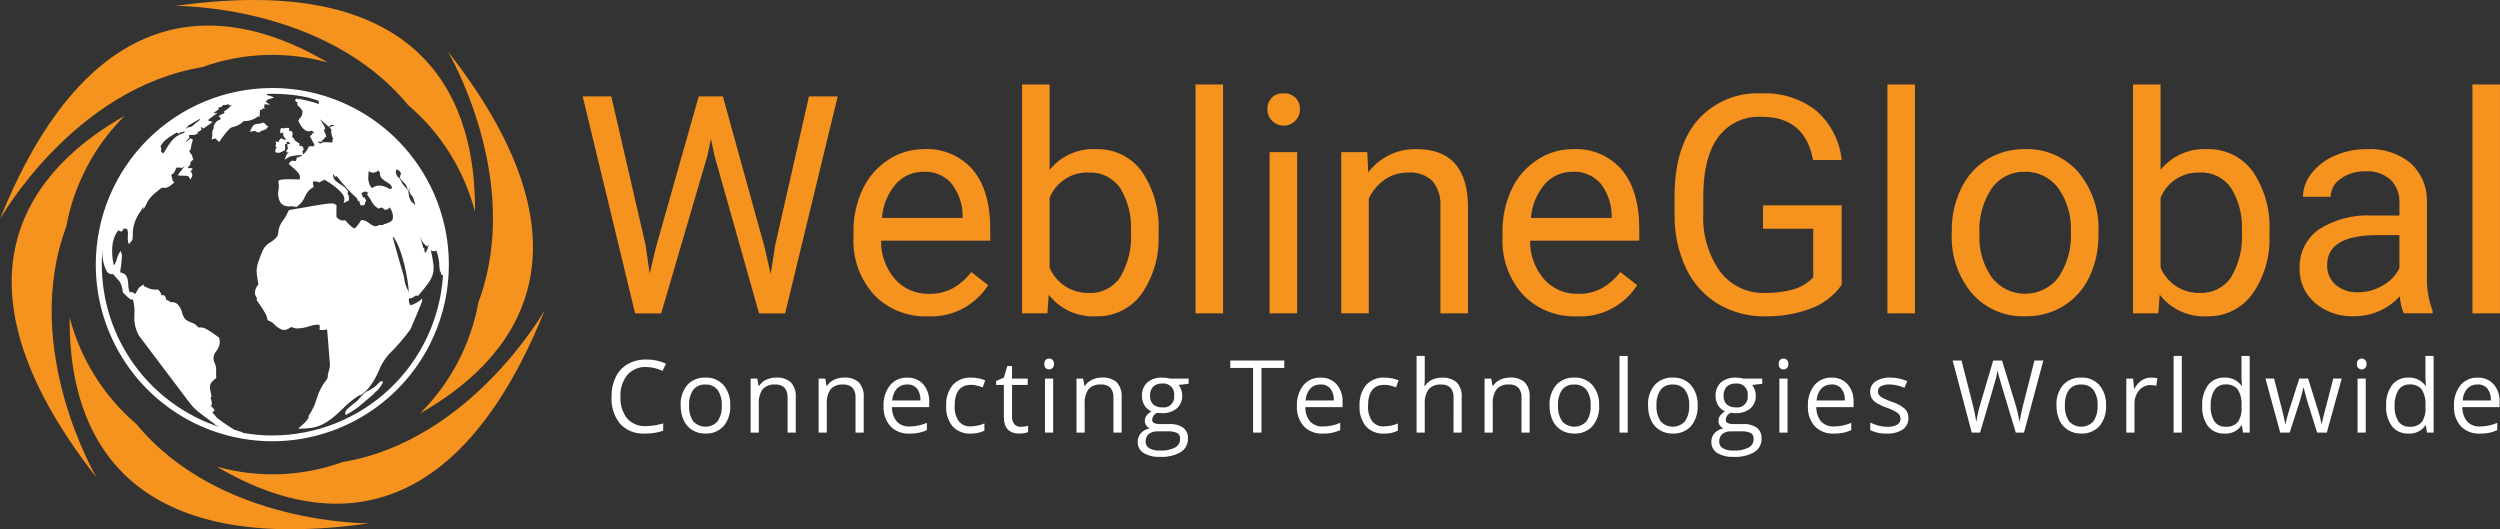 <svg width="1606" height="340" viewBox="0 0 1606 340" fill="none" xmlns="http://www.w3.org/2000/svg">
<rect x="0" y="0" width="1606" height="340" fill="#333333" stroke="none"/>
<g clip-path="url(#clip0_1842_3)">
<path d="M61.521 169.997C61.521 139.906 73.469 111.047 94.738 89.77C116.007 68.492 144.853 56.539 174.931 56.539C197.361 56.539 219.288 63.193 237.938 75.66C256.588 88.127 271.124 105.847 279.708 126.579C288.292 147.31 290.538 170.123 286.162 192.132C281.786 214.141 270.985 234.357 255.124 250.225C239.263 266.092 219.056 276.898 197.056 281.276C175.057 285.654 152.254 283.407 131.531 274.819C110.808 266.232 93.096 251.69 80.634 233.032C68.172 214.373 61.521 192.437 61.521 169.997ZM135.157 260.464C135.975 261.195 136.736 261.987 137.433 262.834L137.917 263.38L137.433 264.024C137.087 264.355 136.763 264.71 136.465 265.085C136.898 265.451 137.284 265.961 137.619 266.296L139.014 267.841L138.674 267.872C142.563 270.892 146.619 273.69 150.822 276.254L151.548 276.316C152.655 276.79 153.805 277.157 154.982 277.413C155.159 277.442 155.332 277.492 155.497 277.563C155.722 277.657 155.922 277.804 156.079 277.99L156.192 278.114C162.43 279.199 168.749 279.747 175.08 279.752V279.726C203.008 279.696 229.876 269.027 250.223 249.889C270.57 230.751 282.868 204.579 284.618 176.694H284.273C283.913 176.694 283.665 176.694 283.516 176.39C283.48 176.329 283.48 176.298 283.454 176.298C283.449 176.214 283.428 176.132 283.392 176.056C283.367 175.968 283.367 175.937 283.331 175.803C283.209 175.236 283.147 174.657 283.145 174.077L282.697 175.025L282.306 171.769C282.241 168.125 281.595 164.515 280.39 161.075C278.418 161.523 277.409 161.43 276.75 160.642C279.87 175.288 279.968 176.772 268.82 189.712L268.428 190.104L267.213 189.8C264.824 191.495 264.685 191.557 263.717 191.624L262.749 191.68C262.573 192.455 262.574 193.26 262.752 194.034C262.93 194.808 263.281 195.532 263.778 196.152C265.789 195.467 267.696 194.507 269.443 193.298L271.235 191.752L270.988 194.096C270.905 194.612 263.778 211.38 263.691 211.504C259.578 217.225 254.964 222.569 249.906 227.474C247.078 230.63 244.845 234.272 243.315 238.225C241.987 241.396 240.315 244.413 238.33 247.22C236.592 249.883 234.31 252.15 231.636 253.87L231.451 254.015H230.874C230.807 254.015 230.843 254.015 230.874 253.953C230.651 254.091 230.419 254.213 230.179 254.319C226.47 256.744 223.045 259.578 219.968 262.767C213.716 268.661 207.249 274.827 197.14 275.131L196.564 275.198C195.853 275.334 195.13 275.396 194.406 275.383L191.491 275.26L193.345 273.714C197.928 269.887 198.412 268.13 198.32 267.455L198.258 267.064L198.505 266.76C200.642 263.574 202.279 260.08 203.361 256.4C204.626 251.778 206.862 247.481 209.921 243.794L210.287 242.815L211.25 242.908L210.369 242.542L210.58 241.996C210.574 241.852 210.553 241.708 210.518 241.568C210.649 240.453 210.89 239.354 211.239 238.287C211.688 237.018 211.934 235.686 211.971 234.341L210.153 211.674C209.857 211.707 209.563 211.757 209.272 211.823C208.249 211.971 207.215 212.025 206.183 211.983L205.24 211.854L205.354 210.916C205.39 210.662 205.412 210.406 205.421 210.149C205.485 209.684 205.388 209.212 205.148 208.809C205.078 208.785 205.014 208.744 204.962 208.691C204.752 208.595 204.528 208.533 204.298 208.505C202.431 208.623 200.586 208.969 198.804 209.536C196.362 210.377 193.813 210.867 191.234 210.994C189.868 211.044 188.514 210.718 187.32 210.051C186.84 210.262 186.374 210.505 185.925 210.777C185.29 211.256 184.565 211.6 183.793 211.788C183.02 211.975 182.218 212.003 181.435 211.869C179.552 211.225 177.86 210.12 176.512 208.655C175.402 207.444 174.023 206.512 172.485 205.935L171.934 205.785L171.816 205.27C171.059 201.932 171.059 201.932 165.075 192.999L164.766 192.541L165.219 191.598C164.328 190.66 163.81 189.429 163.762 188.136C163.845 186.108 164.64 184.175 166.007 182.675C164.128 172.434 164.22 172.068 168.896 160.616C170 158.395 171.789 156.589 173.999 155.465C176.517 153.729 178.7 152.307 178.793 148.958C179.065 146.159 180.188 143.51 182.011 141.37C182.74 140.354 183.398 139.291 183.984 138.186L184.442 137.243C184.617 136.842 184.864 136.383 185.044 135.997L185.626 134.899L186.079 134.874C200.683 132.344 207.455 131.134 210.91 130.799C211.162 130.746 211.42 130.724 211.677 130.732C212.068 130.685 212.462 130.666 212.856 130.675C213.903 130.596 214.942 130.91 215.771 131.556L216.162 131.891V132.344C216.095 135.054 216.069 135.775 216.162 139.515C217.923 141.097 218.737 141.612 219.926 141.643C220.392 141.648 220.858 141.626 221.322 141.576L221.806 141.55L222.141 141.849C223.586 143.673 225.285 145.279 227.187 146.619C227.312 146.666 227.445 146.685 227.578 146.676C227.703 146.685 227.828 146.666 227.944 146.619C229.482 145.222 230.776 143.576 231.77 141.751L232.069 141.36H232.584C234.383 141.582 236.069 142.358 237.408 143.58C238.443 144.461 239.682 145.067 241.013 145.342C241.813 145.38 242.603 145.155 243.263 144.703L243.505 144.543H245.987C246.139 144.432 246.283 144.312 246.42 144.183L246.811 144.002C248.82 143.42 251.574 142.689 252.342 140.592C252.522 139.28 252.423 137.944 252.051 136.673C251.68 135.401 251.043 134.223 250.184 133.215C249.929 133.441 249.714 133.707 249.546 134.003L249.334 134.369L247.337 134.853L246.997 134.518C245.998 133.761 245.488 133.333 245.174 133.333C244.646 133.426 244.135 133.6 243.66 133.849L243.207 134.055L242.867 133.849C240.877 132.624 239.302 130.829 238.346 128.697C237.773 127.566 237.059 126.514 236.219 125.565L235.761 125.106L236.095 124.467C236.267 124.14 236.462 123.825 236.677 123.525C236.614 123.518 236.55 123.529 236.492 123.556L236.003 123.705L235.575 123.375C235.475 123.267 235.353 123.182 235.217 123.125C235.081 123.068 234.935 123.041 234.787 123.046C234.262 123.082 233.751 123.237 233.294 123.499C232.94 123.671 232.576 123.821 232.202 123.947C232.425 124.899 232.743 125.825 233.15 126.714L234.056 126.863H234.113L234.479 127.316L235.277 128.929L235.004 129.382C234.68 129.855 234.462 130.393 234.365 130.958L234.273 131.654L231.785 132.045L230.663 129.382L231.693 129.073C231.379 128.952 231.033 128.952 230.719 129.073L229.896 129.166L229.504 127.62L229.386 127.533C224.607 123.111 220.219 118.285 216.27 113.108L215.143 113.592L214.751 112.742C214.62 112.458 214.422 112.208 214.174 112.016L213.932 112.191C213.994 115.473 216.178 116.828 218.701 118.45C220.616 119.436 222.245 120.898 223.433 122.695L223.644 123.128L223.16 124.158C223.614 124.745 223.933 125.424 224.096 126.148C224.259 126.872 224.261 127.622 224.102 128.347L224.01 128.862L220.735 130.407L221.188 128.527C222.218 123.891 211.713 117.255 208.155 115.313L207.825 115.916L207.434 116.009C206.837 116.143 206.283 116.424 205.822 116.828L205.369 117.219L204.854 117.039C204.339 116.792 201.723 116.091 201.208 116.792C201.064 116.951 200.822 117.616 201.337 119.316L201.548 120.104L200.853 120.47C198.583 121.821 196.837 123.902 195.899 126.374C194.815 128.976 193.002 131.208 190.678 132.803L190.307 132.988L189.885 132.839C188.818 132.544 187.708 132.44 186.605 132.53C184.769 132.843 182.883 132.419 181.357 131.35C180.905 131.013 180.513 130.602 180.199 130.134C178.77 127.665 178.316 124.751 178.927 121.964C179.209 120.304 179.184 118.607 178.855 116.956L178.742 116.503L179.04 116.101C179.401 115.705 180.111 115.251 183.716 115.159C184.231 115.159 184.808 115.128 185.41 115.128C187.758 115.128 190.338 115.22 191.878 115.313C192.089 115.313 192.274 115.344 192.454 115.344C193.361 112.335 192.089 111.058 186.11 105.829L185.41 105.195L187.109 103.31H187.542C189.159 103.346 189.823 103.377 190.189 103.377C190.339 102.924 190.441 102.456 190.492 101.981L190.559 101.1L191.404 101.131L191.589 101.074C191.644 101.073 191.697 101.053 191.739 101.017C191.905 100.994 192.061 100.927 192.192 100.822C192.305 100.801 192.41 100.75 192.496 100.672C192.717 100.626 192.926 100.533 193.108 100.399C193.255 100.322 193.397 100.234 193.531 100.137C193.78 99.999 194.014 99.837 194.231 99.652C194.324 99.575 194.424 99.506 194.53 99.446L193.865 99.503C186.656 100.234 186.656 100.234 185.183 101.177L182.784 102.604L183.814 100.028C183.96 99.515 184.245 99.051 184.638 98.689C184.823 98.57 185.07 98.354 185.214 98.261C185.353 98.174 185.495 98.093 185.642 98.019C185.377 98.029 185.113 98.007 184.854 97.952L183.891 97.751L184.107 96.788C184.279 96.224 184.616 95.725 185.075 95.356C184.722 94.806 184.571 94.15 184.648 93.501V92.399L185.74 92.553C185.985 92.646 186.252 92.662 186.507 92.6C185.992 91.786 185.74 91.42 185.595 91.235C185.297 91.243 184.999 91.212 184.71 91.142L184.622 91.111C184.45 91.121 184.277 91.112 184.107 91.085C184.076 91.085 184.076 91.085 184.045 90.998C184.02 90.998 183.978 90.967 183.958 90.967C183.968 91.06 183.989 91.151 184.02 91.24C184.045 91.24 184.02 91.327 184.045 91.389C184.071 91.451 184.071 91.569 184.107 91.631L184.169 92.456L183.376 92.6C183.376 92.6 183.139 92.718 183.108 92.718C183.043 93.162 183.043 93.614 183.108 94.058C183.223 94.691 183.233 95.338 183.139 95.974L183.072 96.52L182.557 96.731C182.161 96.855 181.831 97.097 181.466 97.246C180.924 97.582 180.343 97.848 179.735 98.04C179.496 98.097 179.25 98.126 179.004 98.127C178.942 98.127 178.886 98.153 178.788 98.153C178.354 98.165 177.923 98.093 177.516 97.942L176.867 97.751V97.046C176.831 96.513 176.936 95.98 177.171 95.5C177.365 95.165 177.608 94.861 177.892 94.599L176.893 94.346L177.078 93.439C177.135 93.259 177.171 93.043 177.228 92.893C177.284 92.744 177.315 92.672 177.351 92.558C177.387 92.445 177.377 92.435 177.315 92.162L177.073 90.822L178.443 91.075C178.623 91.153 178.818 91.194 179.014 91.193C179.169 91.168 179.2 90.915 179.226 90.766C179.251 90.416 179.365 90.079 179.557 89.786C179.749 89.493 180.012 89.254 180.322 89.091L180.77 88.849L181.224 89.148C181.44 89.246 181.682 89.308 181.924 89.401C182.414 89.529 182.878 89.744 183.294 90.034C183.294 90.07 183.412 90.101 183.448 90.158C183.424 90.069 183.413 89.977 183.417 89.885V89.694C183.404 89.532 183.414 89.369 183.448 89.21V88.901C183.297 88.863 183.153 88.803 183.021 88.721C182.474 88.227 182.111 87.562 181.991 86.835C181.919 86.53 181.893 86.216 181.914 85.903V85.619C181.908 85.406 181.918 85.192 181.944 84.981V84.919C181.944 84.923 181.944 84.927 181.942 84.93C181.941 84.934 181.938 84.938 181.935 84.941C181.933 84.943 181.929 84.946 181.925 84.947C181.922 84.949 181.918 84.95 181.914 84.95C181.808 85.078 181.674 85.18 181.522 85.248C181.499 85.252 181.477 85.263 181.46 85.279C181.347 85.31 181.213 85.341 181.188 85.398L180.189 85.64L180.029 84.641C179.907 84.177 179.973 83.684 180.214 83.27L180.281 82.544L181.033 82.296C181.111 82.272 181.193 82.263 181.275 82.271H181.502L181.929 82.477L182.444 82.539L182.506 82.271H183.731C183.973 82.177 184.229 82.125 184.488 82.116C184.64 82.11 184.792 82.121 184.941 82.147L185.673 82.271L185.76 82.971C185.789 83.174 185.776 83.381 185.724 83.579C185.672 83.777 185.581 83.963 185.456 84.125C185.55 84.105 185.641 84.076 185.729 84.038H185.94C186.22 84.001 186.504 84.023 186.775 84.101C187.046 84.179 187.298 84.312 187.516 84.491C187.604 84.61 188.34 85.372 187.763 87.345C187.687 87.532 187.633 87.728 187.604 87.927C187.718 88.076 187.864 88.197 188.031 88.283C188.358 88.517 188.653 88.794 188.906 89.107C189.095 89.388 189.202 89.716 189.215 90.055C190.032 90.755 190.929 91.355 191.888 91.842L192.315 92.085L192.341 92.574C192.322 93.042 192.408 93.509 192.593 93.939C192.856 93.803 193.143 93.721 193.438 93.697H193.86L194.164 94.027C194.482 94.274 194.725 94.603 194.869 94.979C195.012 95.355 195.05 95.763 194.978 96.159C194.847 96.709 194.523 97.193 194.066 97.525C194.295 97.733 194.471 97.993 194.581 98.282L194.854 99.163V99.117C195.226 98.803 195.57 98.458 195.884 98.086C195.971 97.993 196.064 97.87 196.146 97.777C196.43 97.442 196.697 97.082 196.97 96.721C197.037 96.628 197.151 96.469 197.243 96.324C197.606 95.77 197.931 95.192 198.217 94.593L198.397 94.228L198.762 94.068C199.497 93.855 200.278 93.855 201.013 94.068C201.368 93.826 201.77 93.491 202.161 93.254C201.768 92.398 201.323 91.567 200.827 90.766C200.314 89.91 199.846 89.028 199.427 88.123L199.092 87.361L200.307 86.598L200.374 85.717L201.919 85.506C201.432 84.921 200.903 84.372 200.338 83.863C199.735 84.169 199.073 84.345 198.397 84.378C195.199 84.378 192.964 80.37 192.115 78.577C191.878 78.036 191.754 77.67 191.754 77.67L191.661 77.279L191.934 76.913C192.738 76.01 193.441 75.022 194.03 73.966L194.061 73.874L194.123 73.57C194.185 72.926 194.272 72.112 194.396 71.442C193.639 70.355 193.026 69.531 192.542 68.866C192.542 68.805 192.506 68.805 192.47 68.743C192.399 68.66 192.34 68.568 192.295 68.47C192.207 68.47 192.109 68.444 192.048 68.444L191.656 68.202C191.482 68.093 191.335 67.945 191.229 67.769C191.192 67.728 191.17 67.675 191.167 67.62C191.111 67.548 191.071 67.466 191.049 67.377V67.259C191.033 67.158 191.033 67.056 191.049 66.955V66.842C191.049 66.806 190.961 66.749 190.961 66.718C190.946 66.717 190.931 66.71 190.921 66.698C190.91 66.687 190.904 66.672 190.904 66.656C190.874 66.656 190.837 66.589 190.781 66.589L191.234 65.868L191.141 65.621H190.956C190.697 65.6 190.447 65.514 190.23 65.371C190.014 65.227 189.836 65.032 189.715 64.802L189.514 64.266L190.544 63.236L191.182 63.632L191.27 63.715C191.374 63.756 191.467 63.819 191.543 63.9C191.567 63.906 191.59 63.916 191.61 63.931C191.751 64.035 191.866 64.171 191.945 64.328C192.036 64.322 192.126 64.303 192.212 64.271L191.43 63.328L194.04 63.905C194.071 63.905 194.102 63.931 194.133 63.931C195.075 64.111 196.043 64.359 197.017 64.57C197.351 64.663 197.66 64.725 197.99 64.843C198.69 64.992 199.416 65.209 200.148 65.358C200.487 65.505 200.843 65.609 201.208 65.667C201.909 65.909 202.578 66.095 203.181 66.301C203.541 66.388 203.855 66.548 204.18 66.636C204.334 66.698 204.478 66.728 204.633 66.79L204.787 66.424C204.864 66.243 204.903 66.049 204.903 65.853C204.903 65.656 204.864 65.462 204.787 65.281C204.711 65.098 204.598 64.933 204.455 64.796C204.313 64.658 204.144 64.552 203.958 64.482C203.922 64.482 197.944 62.628 197.949 62.628C188.832 60.709 179.51 59.949 170.204 60.366H170.297C170.396 60.388 170.498 60.397 170.6 60.392C170.735 60.456 170.88 60.498 171.028 60.516C171.088 60.514 171.148 60.526 171.203 60.552C171.309 60.604 171.411 60.666 171.507 60.737C171.574 60.794 171.599 60.819 171.666 60.819C171.803 60.951 171.925 61.096 172.032 61.252H172.305L172.181 61.402V61.433C172.722 61.376 173.269 61.447 173.778 61.639L176.115 62.669L173.268 63.55C172.836 63.638 172.41 63.749 171.991 63.885C171.677 64.458 171.198 64.923 170.616 65.219C170.616 65.286 170.647 65.286 170.647 65.312L173.438 67.259L170.07 67.012C169.986 66.964 169.889 66.942 169.792 66.95C169.865 67.088 169.909 67.24 169.921 67.396C169.934 67.552 169.914 67.709 169.864 67.857L169.746 68.619H169.504L170.261 69.804L168.628 69.685L168.355 70.201C167.976 70.553 167.478 70.75 166.96 70.752C167.048 71.357 167.027 71.973 166.898 72.57C166.774 72.909 166.731 73.273 166.774 73.632L166.924 74.971L165.652 74.698L165.734 74.791C163.147 76.855 159.9 77.913 156.594 77.768C154.563 79.879 151.897 81.265 149.004 81.714C147.335 82.111 143.18 87.608 141.439 90.312L140.811 91.26L139.987 90.472C139.076 89.571 138.442 88.927 138.226 88.927C137.974 88.948 137.727 89.011 137.495 89.112L135.894 89.602L136.285 87.963C136.407 87.424 136.436 86.869 136.372 86.32C136.28 85.58 136.32 84.83 136.491 84.105C136.636 83.467 136.929 82.872 137.346 82.369C136.831 80.823 138.226 78.943 139.132 78.031C139.652 77.494 140.321 77.126 141.053 76.975C141.171 76.942 141.282 76.89 141.383 76.82L141.774 76.362C141.805 76.305 141.836 76.305 141.862 76.279C141.864 76.275 141.864 76.271 141.864 76.267C141.864 76.262 141.864 76.258 141.862 76.254C141.72 76.129 141.597 75.985 141.496 75.826V75.692C141.424 75.583 141.384 75.457 141.378 75.326L140.348 74.683L141.625 73.868C141.902 73.678 142.197 73.514 142.505 73.379C142.536 73.379 142.567 73.312 142.567 73.312C142.858 73.155 143.18 73.062 143.509 73.039H143.602C143.622 73.008 143.644 72.979 143.669 72.952C143.745 72.835 143.827 72.723 143.916 72.617C143.916 72.55 143.978 72.55 144.004 72.467C144.148 72.368 144.297 72.276 144.452 72.194L143.551 71.885L145.065 70.793C146.464 69.852 147.758 68.764 148.927 67.547C148.321 67.562 147.719 67.652 147.135 67.815L146.831 66.785C146.376 67.031 145.898 67.233 145.404 67.388C145.037 67.479 144.654 67.49 144.282 67.419C144.162 67.392 144.039 67.382 143.916 67.388C143.607 67.414 143.401 67.481 143.221 67.481L143.185 67.568C143.005 68.3 142.402 68.542 141.578 68.815C141.134 68.992 140.68 69.143 140.219 69.268C140.171 69.291 140.117 69.299 140.065 69.294L140.42 69.809L140.121 69.995H140.842L138.231 71.818C137.938 72.051 137.622 72.255 137.289 72.426C137.328 72.544 137.35 72.668 137.356 72.792L139.75 72.539L136.959 74.554C135.039 75.95 134.344 76.522 134.014 76.707C133.941 76.976 133.899 77.253 133.89 77.531C134.184 77.652 134.49 77.744 134.802 77.804L136.687 78.263L134.627 79.865C134.199 80.169 133.746 80.442 133.288 80.72C132.606 81.135 131.957 81.601 131.347 82.116L130.919 82.544L130.404 82.333C130.175 82.258 129.965 82.135 129.787 81.973C129.61 81.81 129.469 81.611 129.374 81.39C129.253 81.547 129.173 81.732 129.142 81.928C129.11 82.125 129.128 82.326 129.194 82.513L129.529 83.183L128.947 83.698C127.402 84.826 127.119 85.011 126.573 85.011C126.44 85.005 126.309 84.983 126.182 84.945L127.361 85.671L125.687 86.341C125.066 86.609 124.392 86.734 123.715 86.706H122.495C122.178 86.684 121.86 86.714 121.553 86.794L121.403 86.552V86.933C121.384 87.014 121.384 87.099 121.403 87.18C121.388 87.468 121.418 87.757 121.491 88.035L121.645 88.551L121.218 88.942C120.064 90.096 119.761 90.426 119.519 91.132C120.6 90.553 121.559 89.769 122.34 88.824L123.916 89.725C123.231 91.677 122.753 93.696 122.49 95.747L122.464 96.139L121.645 96.68C121.795 97.71 121.949 97.927 123.015 99.323L123.648 100.147L123.314 100.281L124.22 102.341L123.823 102.769C123.34 103.298 122.803 103.777 122.222 104.196C122.22 104.247 122.231 104.299 122.253 104.345C122.276 104.369 122.294 104.397 122.305 104.428C122.315 104.46 122.319 104.493 122.315 104.526C122.376 104.617 122.407 104.725 122.402 104.835V104.964C122.395 105.057 122.375 105.149 122.34 105.237C122.348 105.286 122.348 105.336 122.34 105.386C122.304 105.519 122.241 105.643 122.155 105.752C121.889 106.224 121.552 106.654 121.156 107.024C121.002 107.179 120.852 107.364 120.703 107.539C120.811 107.721 120.892 107.917 120.945 108.121C121.19 107.987 121.46 107.905 121.737 107.878C122.015 107.851 122.296 107.882 122.562 107.967L123.926 108.482L122.896 109.512C122.438 109.997 122.438 110.177 122.438 110.177C122.52 110.279 122.611 110.372 122.711 110.455C123.105 110.848 123.371 111.352 123.473 111.899C123.575 112.446 123.509 113.012 123.283 113.52L122.382 115.375L121.619 114.097L121.501 113.85C121.407 113.668 121.277 113.506 121.12 113.374C120.963 113.242 120.781 113.143 120.584 113.082C119.728 112.903 118.853 112.834 117.979 112.876H117.521C116.931 112.886 116.342 112.865 115.754 112.815L114.179 112.629L115.059 111.357C115.858 110.198 116.717 109.082 117.634 108.013C118.001 107.468 118.397 106.942 118.818 106.437C118.348 106.758 117.91 107.124 117.51 107.529L117.145 107.895L116.619 107.823C115.152 107.545 113.641 107.596 112.196 107.972L113.226 108.039L112.649 109.286C111.98 110.744 111.65 111.377 110.888 111.769C110.593 111.908 110.291 112.03 109.982 112.135C110.868 116.019 110.929 116.05 111.316 116.477L111.985 117.199L111.259 117.801C108.525 120.145 107.587 120.63 105.955 120.63L103.854 120.573C102.062 122.036 100.605 123.18 99.482 124.097C98.762 124.707 98.074 125.355 97.422 126.039C95.881 127.689 94.629 129.587 93.72 131.654L92.175 134.668L92.093 132.88C91.578 133.751 91.022 134.642 90.481 135.492C87.461 139.423 85.657 144.153 85.291 149.097C85.316 153.775 85.316 154.022 83.895 155.568L82.716 156.886L82.288 155.15C82.051 153.908 81.994 152.638 82.118 151.379C82.347 149.933 82.18 148.452 81.635 147.093C80.579 146.913 79.94 146.825 79.575 146.764C79.27 147.304 78.926 147.82 78.545 148.309L78.184 148.768L77.639 148.68C77.056 148.552 76.507 148.303 76.027 147.948C69.961 155.094 72.422 167.458 73.05 170.1L73.416 170.157C74.176 169.043 74.721 167.798 75.023 166.484C75.341 165.205 75.822 163.972 76.454 162.816L77.484 161.214L78.153 163.001C78.172 163.116 78.203 163.228 78.246 163.336C78.298 163.723 78.323 164.104 78.339 164.49C78.173 167.905 77.786 171.305 77.18 174.67L77.52 175.123C81.954 175.695 82.196 179.708 82.407 182.933C82.373 184.688 82.724 186.429 83.437 188.033L84.044 187.487L84.503 187.611C84.745 187.703 84.982 187.765 85.229 187.858L85.316 187.765L85.476 188.018C85.74 188.13 85.995 188.265 86.238 188.419C86.506 188.564 86.753 188.687 87.021 188.811C89.081 184.829 89.214 184.581 90.883 183.587L92.371 182.706L92.314 184.102L92.417 183.752L93.391 184.18C95.743 185.625 98.498 186.275 101.248 186.034H101.702L101.975 186.426C103.277 188.012 103.581 188.62 103.612 189.615C103.973 189.679 104.343 189.679 104.704 189.615L105.162 189.553L105.435 189.826C106.341 190.635 106.491 190.975 106.918 192.917L107.495 192.731L109.467 193.916L109.4 194.158C109.766 194.132 110.075 194.071 110.466 194.071C111.704 194.059 112.907 194.478 113.87 195.256C115.405 196.778 116.477 198.706 116.959 200.814C117.306 202.315 117.978 203.722 118.926 204.935C119.94 205.856 121.132 206.557 122.428 206.996C124.016 207.456 125.466 208.3 126.65 209.453C126.887 209.732 127.165 210.035 127.371 210.314L127.433 210.339C128.244 210.29 129.058 210.319 129.864 210.427C132.021 210.736 133.983 212.081 140.549 216.717L140.858 216.99L141.017 218.051C141.119 218.611 141.178 219.178 141.192 219.746C141.065 221.803 140.328 223.776 139.076 225.413C138.076 226.451 137.431 227.781 137.235 229.209C137.038 230.638 137.301 232.092 137.984 233.362C138.589 234.74 138.899 236.23 138.896 237.736C138.767 239.232 138.776 240.738 138.921 242.233V242.686L138.618 242.99C134.246 246.962 134.246 246.962 135.796 254.355L135.888 254.782L135.281 255.57C135.788 256.815 136.064 258.142 136.094 259.486V260.341L135.245 260.428C135.213 260.433 135.183 260.445 135.157 260.464ZM65.759 160.972C65.517 163.96 65.393 167.02 65.393 170.033C65.425 193.177 72.756 215.72 86.342 234.452C99.928 253.184 119.076 267.149 141.058 274.358C140.168 273.91 139.21 273.374 138.01 272.741L138.103 272.535C125.837 263.545 125.775 263.452 122.557 259.743L89.189 215.542C86.891 211.344 85.908 206.552 86.367 201.788C86.594 198.306 86.175 194.813 85.131 191.485L84.971 192.793L83.756 192.154C82.684 191.523 81.721 190.723 80.903 189.785C80.405 189.219 79.855 188.702 79.261 188.239L78.926 187.997L78.895 187.569C78.722 185.161 78.005 182.824 76.799 180.733C76.228 180.218 75.198 179.043 72.68 176.097C72.31 176.179 71.929 176.202 71.552 176.164C70.441 176.004 69.43 175.43 68.725 174.556C66.488 170.376 65.5 165.641 65.877 160.915L65.759 160.972ZM252.264 152.487C253.294 155.928 254.278 159.39 255.179 162.79C256.332 166.865 257.507 171.115 258.784 175.216C259.196 176.592 259.521 177.992 259.757 179.409C260.02 181.802 260.764 184.117 261.945 186.214C262.323 186.812 262.571 187.483 262.671 188.182C262.311 179.316 258.243 159.205 252.712 152.24L252.264 152.487ZM272.007 159.395L272.584 159.462C272.61 161.25 272.641 161.554 273.011 162.249C273.619 162.162 273.943 161.77 274.7 159.643L275.401 157.7C275.375 157.551 275.318 157.391 275.287 157.242L274.556 158.422L273.768 157.85C271.992 156.504 270.703 154.616 270.097 152.472C269.974 152.225 269.864 151.972 269.767 151.714L272.007 159.395ZM262.311 123.087C262.473 123.765 262.585 124.453 262.646 125.147C262.8 126.821 263.433 128.414 264.468 129.738L266.564 131.525C266.647 131.463 266.719 131.376 266.77 131.376L265.344 126.739L264.582 125.822C263.827 125.036 263.276 124.078 262.975 123.03C262.912 122.7 262.912 122.361 262.975 122.031L263.125 121.176H263.217C263.134 121.023 263.032 120.881 262.913 120.753L262.311 123.087ZM254.654 109.208C254.519 109.399 254.427 109.617 254.386 109.847L254.175 110.687C254.44 111.532 254.755 112.362 255.117 113.17C255.277 113.328 255.449 113.473 255.632 113.603C256.542 114.398 257.249 115.399 257.692 116.524C257.955 117.065 258.249 117.592 258.572 118.1C258.997 118.68 259.463 119.227 259.968 119.738C260.518 120.348 261.034 120.988 261.513 121.655C261.73 121.929 261.923 122.222 262.089 122.53L261.317 119.903C260.903 118.808 260.189 117.851 259.257 117.142C258.539 116.487 257.895 115.754 257.337 114.958L256.703 113.927L257.218 113.716C257.218 113.716 257.162 113.716 257.131 113.634L256.801 112.995L257.198 112.691C257.199 112.508 257.238 112.328 257.311 112.16C257.385 111.993 257.492 111.842 257.625 111.717L257.805 111.506C257.486 111.205 257.229 110.845 257.048 110.445L256.919 110.234C256.318 109.614 255.623 109.092 254.86 108.688C254.806 108.867 254.737 109.041 254.654 109.208ZM245.241 119.336C247.001 119.688 248.673 120.388 250.158 121.397H250.251C250.727 121.278 251.213 121.207 251.703 121.186C251.981 119.244 250.673 118.332 248.428 116.962C246.332 115.689 243.794 114.113 244.056 110.867L243.155 109.682L243.819 108.74C243.323 109.373 242.7 109.896 241.991 110.275C241.282 110.655 240.502 110.883 239.7 110.945C238.701 110.905 237.742 110.544 236.966 109.914L236.93 109.971C236.722 111.129 236.608 112.302 236.59 113.479C236.423 115.63 236.9 117.782 237.959 119.661C238.245 120.076 238.592 120.444 238.989 120.753L239.046 120.82C240.374 119.759 242.027 119.188 243.727 119.203H243.809C244.289 119.208 244.768 119.253 245.241 119.336ZM103.025 94.289L103.571 94.835V95.263C103.509 95.99 103.509 96.87 103.509 97.633L105.054 98.488C105.358 97.973 105.692 97.422 106.027 96.876C106.388 96.237 106.753 95.598 107.181 94.959C107.268 94.799 107.387 94.619 107.479 94.47C107.783 93.986 108.056 93.532 108.365 93.074C108.502 92.843 108.664 92.629 108.849 92.435C109.099 92.019 109.383 91.624 109.699 91.255C109.879 90.982 110.064 90.797 110.244 90.555C110.569 90.24 110.873 89.907 111.156 89.555C111.362 89.344 111.604 89.164 111.82 88.916C112.15 88.643 112.454 88.339 112.814 88.061C113.097 87.881 113.329 87.67 113.612 87.489C113.967 87.235 114.342 87.011 114.735 86.82C115.039 86.634 115.348 86.485 115.651 86.335C116.074 86.155 116.496 85.99 116.954 85.789C117.284 85.691 117.618 85.573 117.984 85.48C118.151 85.406 118.323 85.346 118.499 85.3L118.442 84.393V84.146L118.015 84.45C117.32 84.903 117.021 85.053 116.717 85.053L116.079 84.872C115.855 85.066 115.621 85.248 115.378 85.418L114.889 85.846H114.863L114.282 85.573L113.643 85.269L113.674 84.996C113.581 85.058 113.463 85.115 113.37 85.181C113.166 85.283 112.972 85.405 112.793 85.547C112.366 85.794 111.882 86.093 111.485 86.366C111.357 86.424 111.234 86.495 111.12 86.578C110.574 86.907 110.121 87.216 109.693 87.489C109.57 87.546 109.451 87.639 109.39 87.665C109.055 87.876 108.725 88.154 108.416 88.334C108.326 88.419 108.224 88.49 108.113 88.545C107.778 88.798 107.448 89.03 107.139 89.277C107.106 89.311 107.063 89.333 107.016 89.339L106.321 89.942C106.233 89.978 106.171 90.101 106.115 90.127C105.904 90.307 105.718 90.488 105.533 90.673C105.476 90.74 105.476 90.74 105.414 90.74C105.239 90.951 105.054 91.132 104.899 91.317C104.864 91.381 104.81 91.433 104.745 91.466C104.635 91.647 104.513 91.819 104.379 91.981C104.341 92.028 104.312 92.08 104.292 92.136C104.143 92.326 104.011 92.527 103.895 92.739C103.87 92.739 103.839 92.801 103.808 92.832C103.727 93.024 103.624 93.206 103.499 93.373C103.485 93.439 103.455 93.501 103.411 93.553C103.303 93.754 103.149 94.006 103.025 94.289ZM203.953 90.786C204.028 90.871 204.097 90.96 204.159 91.054C204.255 91.199 204.38 91.323 204.525 91.42C204.564 91.496 204.625 91.558 204.7 91.6C204.823 91.724 205.014 91.811 205.07 91.873C205.127 91.935 205.194 91.935 205.251 91.966C205.4 92.023 205.611 92.115 205.853 92.203C206.841 91.582 207.999 91.287 209.164 91.358C209.741 91.358 210.287 91.358 210.863 91.389C211.779 91.537 212.713 91.537 213.629 91.389V89.473H214.144C213.489 88.301 213.076 87.01 212.928 85.676L212.563 83.523L213.531 84.187L213.428 84.038L212.398 82.698L211.729 81.792L212.758 81.302C213.345 81.072 213.957 80.909 214.581 80.818C214.731 80.818 214.854 80.787 214.973 80.787C214.643 80.638 214.334 80.514 214.061 80.396C213.798 80.253 213.524 80.131 213.242 80.03C212.758 80.334 212.213 80.694 211.785 81.029L211.183 81.426L210.642 80.967C208.531 79.211 206.857 77.717 205.493 76.563C208.407 80.88 208.469 81.091 208.711 82.152L208.922 82.915L207.949 83.368C208.129 83.883 208.526 84.826 209.406 87.01L209.679 87.685L209.097 88.108C208.559 88.581 208.062 89.098 207.609 89.653L207.305 90.075L206.636 90.05L207.207 90.817L205.663 91.065C205.606 91.065 205.451 91.09 205.24 91.09C204.79 91.082 204.35 90.956 203.963 90.725C203.952 90.743 203.945 90.764 203.943 90.786H203.953ZM123.108 79.422C122.469 79.814 121.8 80.184 121.228 80.514L119.652 82.157C119.316 82.451 119.003 82.769 118.715 83.111L118.865 83.177C118.865 83.111 118.926 83.111 118.926 83.059C119.034 82.953 119.135 82.841 119.23 82.724C119.302 82.724 119.354 82.657 119.416 82.6C119.551 82.506 119.682 82.405 119.807 82.296C119.858 82.292 119.908 82.276 119.951 82.249C119.995 82.222 120.032 82.186 120.059 82.142C120.273 82.071 120.483 81.989 120.687 81.895C120.776 81.854 120.87 81.825 120.965 81.807C121.326 81.714 121.728 81.622 122.15 81.534C122.62 81.487 123.074 81.342 123.484 81.106C123.516 81.09 123.545 81.069 123.571 81.045C123.891 80.823 124.179 80.558 124.426 80.257C124.683 80.03 124.925 79.787 125.152 79.53C125.809 78.977 126.497 78.461 127.212 77.985C127.727 77.562 128.242 77.166 128.757 76.738L128.18 76.47C126.295 77.537 124.663 78.51 123.082 79.422H123.108ZM221.826 265.178C221.79 264.385 222.156 263.633 223.979 261.958C224.926 261.103 225.925 260.315 226.924 259.527C227.999 258.723 229.03 257.863 230.014 256.951C230.62 256.348 231.189 255.71 231.718 255.04C232.402 254.187 233.154 253.393 233.969 252.665C234.931 251.797 236.054 251.127 237.275 250.692C239.824 249.346 242.095 247.53 243.969 245.339L244.273 245.01H246.07L245.709 246.318C244.709 248.087 243.499 249.729 242.105 251.207C241.872 251.402 241.602 251.547 241.312 251.635C241.11 251.798 240.937 251.993 240.797 252.212C240.63 252.511 240.426 252.788 240.189 253.036L231.358 260.485C228.831 262.582 226.103 264.421 223.212 265.977L221.904 266.677L221.826 265.178ZM164.236 84.419C164.072 84.256 163.862 84.147 163.634 84.109C163.406 84.07 163.172 84.103 162.964 84.203L160.26 84.78L161.414 83.44L160.956 83.528L161.872 81.704C162.233 81.002 162.794 80.422 163.484 80.039C164.175 79.656 164.963 79.486 165.75 79.551C166.696 79.537 167.629 79.32 168.484 78.912L168.844 78.701L169.241 78.881C169.595 78.963 169.926 79.124 170.209 79.352C170.493 79.579 170.721 79.867 170.878 80.195C170.981 80.437 171.033 80.468 171.033 80.499C171.129 80.528 171.223 80.568 171.311 80.617L172.31 81.05L171.733 81.993C171.641 82.152 171.574 82.24 171.548 82.302C170.976 82.937 170.223 83.381 169.39 83.574C168.062 83.971 168.062 83.971 167.933 84.064C167.728 84.116 167.54 84.221 167.387 84.368C167.326 84.519 167.226 84.651 167.098 84.753C166.97 84.854 166.817 84.92 166.656 84.945C166.434 84.979 166.211 85 165.987 85.006C165.358 84.987 164.749 84.782 164.236 84.419Z" fill="white"/>
<path d="M44.764 203.952C51.717 230.677 66.719 254.615 87.735 272.519C141.134 337.28 237.067 336.167 237.067 336.167C220.463 338.623 203.707 339.906 186.923 340.005C66.293 340.005 44.135 262.865 44.764 203.952ZM139.327 299.771C165.843 307.233 194.029 306.21 219.935 296.845C302.784 283.09 349.901 199.258 349.937 199.253C311.476 294.862 261.831 323.572 216.053 323.572C187.834 323.572 161.078 312.666 139.327 299.787V299.771ZM80.109 74.384C60.602 93.721 47.498 118.583 42.57 145.61C13.162 224.269 62.138 306.952 62.138 306.952C-40.392 176.071 22.405 106.999 80.109 74.399V74.384ZM307.3 194.328C336.682 115.694 287.732 33.084 287.732 33.084C390.256 163.934 327.48 232.934 269.812 265.59C289.307 246.237 302.393 221.362 307.3 194.328ZM210.61 40.182C184.075 32.725 155.873 33.752 129.95 43.119C47.096 56.92 0 140.736 0 140.736C62.163 -13.755 153.519 6.434 210.61 40.182ZM262.181 67.486C208.782 2.71 112.849 3.822 112.823 3.828C277.665 -19.622 305.837 69.716 305.127 136.053C298.186 109.329 283.192 85.389 262.181 67.486Z" fill="#F6921E"/>
<path d="M1012.67 203.194C1006.31 203.43 999.969 202.32 994.067 199.936C988.164 197.553 982.831 193.949 978.416 189.362C969.286 179.268 964.537 165.96 965.213 152.363V149.107C965.046 139.605 967.057 130.191 971.093 121.588C974.721 113.862 980.427 107.3 987.571 102.635C994.371 98.15 1002.34 95.771 1010.49 95.794C1016.38 95.472 1022.28 96.504 1027.72 98.809C1033.16 101.114 1038 104.633 1041.87 109.095C1049.33 117.966 1053.07 130.673 1053.07 147.217V154.589H982.932C982.77 163.653 985.957 172.457 991.881 179.316C994.603 182.38 997.962 184.812 1001.72 186.442C1005.48 188.071 1009.55 188.858 1013.65 188.749C1019.19 188.922 1024.68 187.6 1029.53 184.921C1033.94 182.303 1037.81 178.857 1040.91 174.773L1051.73 183.196C1047.8 189.35 1042.39 194.417 1035.99 197.928C1029.59 201.439 1022.41 203.282 1015.11 203.287C1014.3 203.261 1013.49 203.24 1012.67 203.194ZM992.479 118.136C987.23 124.283 984.08 131.947 983.488 140.01H1035.34V138.67C1035.34 131.081 1032.78 123.713 1028.08 117.76C1025.88 115.288 1023.15 113.338 1020.11 112.054C1017.06 110.769 1013.76 110.183 1010.46 110.337H1010C1006.7 110.337 1003.43 111.032 1000.41 112.375C997.394 113.719 994.691 115.681 992.479 118.136ZM595.739 203.194C589.379 203.43 583.041 202.32 577.139 199.937C571.237 197.553 565.905 193.95 561.491 189.362C556.968 184.365 553.474 178.526 551.208 172.177C548.941 165.829 547.947 159.096 548.283 152.363V149.107C548.115 139.605 550.129 130.19 554.168 121.588C557.793 113.86 563.499 107.297 570.646 102.635C577.448 98.15 585.42 95.77 593.566 95.794C599.464 95.472 605.358 96.503 610.796 98.809C616.235 101.114 621.075 104.632 624.947 109.095C632.41 117.966 636.141 130.673 636.141 147.217V154.589H565.997C565.835 163.653 569.021 172.457 574.946 179.316C577.668 182.38 581.027 184.812 584.786 186.442C588.546 188.071 592.617 188.858 596.713 188.749C602.254 188.924 607.74 187.602 612.593 184.921C617.006 182.303 620.872 178.857 623.979 174.773L634.792 183.196C630.865 189.35 625.452 194.416 619.053 197.927C612.653 201.438 605.474 203.282 598.175 203.287C597.367 203.261 596.553 203.24 595.739 203.194ZM575.544 118.136C570.293 124.282 567.143 131.946 566.553 140.01H618.397V138.67C618.392 131.079 615.83 123.711 611.126 117.755C608.928 115.287 606.208 113.341 603.163 112.057C600.118 110.774 596.826 110.186 593.525 110.337H593.077C589.772 110.336 586.503 111.029 583.482 112.373C580.462 113.717 577.757 115.68 575.544 118.136ZM1387.39 189.316L1386.52 201.283H1370.25V54.256H1387.95V109.105C1391.49 104.723 1396.01 101.236 1401.15 98.925C1406.29 96.614 1411.89 95.545 1417.52 95.804C1423.24 95.579 1428.94 96.761 1434.1 99.246C1439.26 101.731 1443.74 105.443 1447.14 110.058C1454.89 121.551 1458.67 135.268 1457.9 149.113V150.658C1458.57 164.221 1454.73 177.623 1446.99 188.78C1443.66 193.392 1439.25 197.117 1434.15 199.632C1429.04 202.146 1423.4 203.373 1417.71 203.204C1417.09 203.235 1416.47 203.251 1415.85 203.251C1410.36 203.251 1404.94 201.996 1400.01 199.581C1395.07 197.166 1390.76 193.655 1387.39 189.316ZM1433.12 178.327C1438.46 169.387 1440.92 159.025 1440.19 148.639C1440.78 138.824 1438.34 129.064 1433.2 120.686C1430.96 117.478 1427.94 114.891 1424.43 113.168C1420.92 111.444 1417.02 110.64 1413.12 110.831C1407.76 110.614 1402.46 112.061 1397.95 114.975C1393.45 117.889 1389.95 122.126 1387.95 127.105V171.924C1390.05 176.874 1393.59 181.074 1398.12 183.978C1402.64 186.881 1407.94 188.351 1413.31 188.198C1417.18 188.352 1421.02 187.528 1424.48 185.803C1427.94 184.077 1430.92 181.506 1433.12 178.327ZM673.717 189.316L672.857 201.283H656.585V54.256H674.283V109.105C677.825 104.719 682.35 101.229 687.491 98.918C692.633 96.607 698.246 95.54 703.876 95.804C709.601 95.58 715.293 96.763 720.454 99.249C725.616 101.734 730.09 105.448 733.485 110.064C741.243 121.555 745.023 135.273 744.248 149.118V150.663C744.913 164.226 741.079 177.628 733.341 188.785C730.009 193.397 725.599 197.123 720.496 199.637C715.393 202.152 709.753 203.378 704.067 203.21C703.446 203.24 702.824 203.256 702.203 203.256C696.707 203.257 691.283 202.001 686.346 199.585C681.409 197.169 677.089 193.657 673.717 189.316ZM719.458 178.327C724.793 169.387 727.255 159.024 726.513 148.639C727.11 138.825 724.672 129.065 719.531 120.686C717.289 117.479 714.271 114.892 710.759 113.169C707.247 111.445 703.355 110.641 699.448 110.831C694.087 110.613 688.79 112.06 684.284 114.973C679.779 117.887 676.285 122.125 674.283 127.105V171.924C676.384 176.876 679.929 181.078 684.456 183.982C688.982 186.885 694.279 188.355 699.654 188.198C703.519 188.352 707.36 187.529 710.821 185.803C714.283 184.078 717.254 181.507 719.458 178.327ZM1266.87 188.553C1257.79 177.736 1253.13 163.89 1253.81 149.782V148.541C1253.66 139.076 1255.7 129.705 1259.79 121.165C1263.43 113.448 1269.2 106.936 1276.43 102.403C1283.76 97.942 1292.21 95.652 1300.79 95.799C1307.22 95.568 1313.62 96.761 1319.53 99.293C1325.44 101.825 1330.72 105.633 1335 110.445C1344.09 121.326 1348.76 135.238 1348.05 149.406V150.648C1348.21 160.016 1346.23 169.297 1342.27 177.786C1338.67 185.493 1332.92 191.994 1325.72 196.502C1318.28 201.037 1309.71 203.36 1301 203.199C1300.49 203.216 1299.98 203.225 1299.45 203.225C1293.29 203.225 1287.2 201.917 1281.59 199.388C1275.97 196.859 1270.95 193.166 1266.87 188.553ZM1279.58 178.307C1282.12 181.567 1285.37 184.202 1289.09 186.01C1292.8 187.818 1296.88 188.752 1301.02 188.738C1305.15 188.725 1309.22 187.765 1312.93 185.933C1316.63 184.101 1319.87 181.444 1322.38 178.168C1328.17 169.414 1330.96 159.017 1330.33 148.541C1330.79 138.691 1327.94 128.971 1322.25 120.923C1319.79 117.549 1316.55 114.822 1312.81 112.979C1309.07 111.135 1304.94 110.23 1300.77 110.342C1296.66 110.243 1292.59 111.14 1288.91 112.958C1285.23 114.776 1282.04 117.459 1279.62 120.779C1273.73 129.582 1270.91 140.086 1271.61 150.658C1271.11 160.505 1273.92 170.235 1279.58 178.307ZM1133.82 203.194C1123.19 203.392 1112.72 200.625 1103.58 195.204C1094.7 189.785 1087.6 181.882 1083.15 172.47C1078.14 161.781 1075.61 150.099 1075.74 138.294V126.147C1075.74 105.149 1080.63 88.875 1090.43 77.325C1095.54 71.496 1101.92 66.907 1109.07 63.906C1116.23 60.904 1123.97 59.569 1131.71 60C1144.38 59.388 1156.84 63.346 1166.83 71.154C1176.06 79.265 1181.87 90.57 1183.1 102.795H1164.71C1161.28 84.29 1150.31 75.038 1131.8 75.038C1126.42 74.714 1121.05 75.73 1116.16 77.996C1111.28 80.262 1107.03 83.707 1103.81 88.02C1097.46 96.675 1094.25 109.21 1094.19 125.627V137.022C1093.49 150.311 1097.26 163.453 1104.91 174.34C1108.27 178.815 1112.66 182.412 1117.71 184.825C1122.76 187.238 1128.32 188.395 1133.91 188.198C1140.01 188.3 1146.11 187.528 1152 185.905C1156.89 184.543 1161.32 181.871 1164.81 178.178V146.918H1132.57V131.891H1183.1V183.005C1178.18 189.925 1171.29 195.21 1163.34 198.176C1154.41 201.509 1144.96 203.216 1135.44 203.215C1134.88 203.215 1134.36 203.21 1133.82 203.199L1133.82 203.194ZM1487.07 194.508C1483.91 191.803 1481.39 188.428 1479.7 184.629C1478.01 180.829 1477.18 176.7 1477.28 172.542C1477.07 167.66 1478.09 162.804 1480.24 158.416C1482.39 154.027 1485.6 150.246 1489.58 147.418C1499.88 140.866 1511.99 137.732 1524.17 138.464H1541.39V130.356C1541.52 127.642 1541.1 124.929 1540.15 122.386C1539.19 119.842 1537.73 117.52 1535.84 115.565C1533.62 113.607 1531.02 112.112 1528.21 111.168C1525.4 110.225 1522.43 109.851 1519.48 110.069C1513.8 109.875 1508.22 111.559 1503.6 114.86C1501.67 116.117 1500.07 117.831 1498.95 119.85C1497.83 121.869 1497.23 124.132 1497.19 126.44H1479.37C1479.48 120.973 1481.42 115.699 1484.87 111.46C1488.8 106.441 1493.94 102.505 1499.81 100.023C1506.33 97.162 1513.39 95.726 1520.52 95.809C1530.65 95.207 1540.64 98.391 1548.55 104.742C1551.97 107.857 1554.67 111.67 1556.49 115.923C1558.31 120.176 1559.19 124.769 1559.08 129.392V177.034C1558.77 184.757 1560.01 192.462 1562.72 199.701V201.247H1544.12C1542.74 197.755 1541.9 194.074 1541.63 190.331C1537.89 194.415 1533.33 197.667 1528.26 199.876C1523.18 202.085 1517.7 203.202 1512.16 203.153C1511.67 203.173 1511.17 203.184 1510.68 203.184C1502.03 203.189 1493.65 200.116 1487.05 194.514L1487.07 194.508ZM1494.99 170.085C1494.86 172.535 1495.3 174.982 1496.26 177.238C1497.22 179.495 1498.68 181.503 1500.54 183.108C1504.55 186.33 1509.59 187.99 1514.73 187.781H1514.79C1520.34 187.78 1525.79 186.291 1530.57 183.469C1535.23 180.926 1539 177.018 1541.38 172.269V151.029H1527.52C1505.82 151.029 1494.97 157.383 1494.97 170.09L1494.99 170.085ZM487.602 201.309L458.91 99.745L456.706 89.122L454.507 99.745L424.744 201.309H407.998L374.316 61.937H392.684L414.703 157.345L417.38 175.726L421.304 159.163L448.858 61.907H464.363L491.253 159.163L495.079 176.014L498.045 157.252L519.673 61.912H538.144L504.364 201.309H487.602ZM815.592 201.309V97.741H833.291V201.288L815.592 201.309ZM1588.29 201.309V54.256H1605.99V201.283L1588.29 201.309ZM1212.47 201.309V54.256H1230.17V201.283L1212.47 201.309ZM768.007 201.309V54.256H785.705V201.283L768.007 201.309ZM925.321 201.309V132.792C925.753 126.825 923.926 120.912 920.202 116.23C918.109 114.301 915.638 112.828 912.946 111.906C910.254 110.983 907.399 110.631 904.563 110.872C899.166 110.766 893.873 112.373 889.445 115.462C885.09 118.549 881.599 122.701 879.306 127.522V201.262H861.618V97.715H878.358L878.956 110.733C882.568 105.962 887.263 102.119 892.653 99.521C898.043 96.924 903.974 95.646 909.955 95.794C931.829 95.794 942.865 108.14 943.06 132.834V201.262L925.321 201.309ZM814.161 70.226C814.087 67.556 815.027 64.957 816.792 62.952C817.796 61.918 819.014 61.116 820.361 60.604C821.708 60.091 823.151 59.88 824.588 59.985C826.033 59.884 827.482 60.097 828.837 60.609C830.191 61.121 831.419 61.921 832.436 62.952C834.225 64.945 835.183 67.548 835.114 70.226C835.114 73.007 834.01 75.673 832.044 77.639C830.079 79.605 827.414 80.71 824.635 80.71C821.855 80.71 819.19 79.605 817.225 77.639C815.26 75.673 814.161 73.007 814.161 70.226Z" fill="#F6921E"/>
<path d="M1113.52 293.47C1109.85 293.692 1106.2 292.811 1103.04 290.941C1101.86 290.167 1100.9 289.101 1100.25 287.846C1099.61 286.591 1099.3 285.19 1099.36 283.78C1099.32 281.766 1100.04 279.811 1101.37 278.304C1102.89 276.673 1104.89 275.576 1107.07 275.177C1106.17 274.764 1105.4 274.117 1104.84 273.302C1104.23 272.445 1103.92 271.416 1103.94 270.366C1103.92 269.176 1104.28 268.011 1104.97 267.043C1105.84 265.919 1106.92 264.982 1108.16 264.287C1106.34 263.526 1104.81 262.208 1103.78 260.521C1102.64 258.699 1102.05 256.586 1102.09 254.437C1101.99 252.817 1102.25 251.195 1102.84 249.684C1103.43 248.172 1104.34 246.806 1105.5 245.679C1108.23 243.469 1111.69 242.365 1115.19 242.588C1116.85 242.567 1118.5 242.779 1120.09 243.217H1132.06V246.539L1125.64 247.302C1127.15 249.295 1127.96 251.735 1127.92 254.236C1127.99 255.765 1127.71 257.29 1127.11 258.697C1126.51 260.105 1125.6 261.36 1124.45 262.37C1121.74 264.524 1118.34 265.607 1114.89 265.41C1113.92 265.416 1112.94 265.332 1111.98 265.157C1111.05 265.5 1110.24 266.104 1109.64 266.898C1109.05 267.691 1108.69 268.639 1108.62 269.629C1108.6 270.055 1108.7 270.478 1108.91 270.85C1109.11 271.222 1109.42 271.528 1109.8 271.731C1111.06 272.278 1112.44 272.513 1113.81 272.416H1119.95C1123.02 272.213 1126.07 273.047 1128.61 274.786C1129.63 275.613 1130.43 276.671 1130.96 277.871C1131.48 279.072 1131.71 280.381 1131.63 281.689C1131.7 283.428 1131.31 285.155 1130.5 286.694C1129.68 288.232 1128.47 289.527 1127 290.447C1123.35 292.466 1119.25 293.53 1115.08 293.537C1114.56 293.524 1114.04 293.501 1113.52 293.47ZM1123.37 287.469C1124.34 286.947 1125.14 286.173 1125.7 285.228C1126.26 284.283 1126.56 283.204 1126.55 282.106C1126.63 281.359 1126.52 280.603 1126.21 279.916C1125.91 279.229 1125.42 278.635 1124.81 278.196C1122.76 277.293 1120.5 276.917 1118.26 277.104H1111.97C1109.97 276.982 1107.99 277.59 1106.4 278.814C1105.73 279.429 1105.2 280.187 1104.86 281.033C1104.51 281.879 1104.36 282.791 1104.42 283.703C1104.38 284.565 1104.59 285.42 1105.01 286.174C1105.42 286.928 1106.04 287.553 1106.79 287.979C1108.88 289.068 1111.23 289.572 1113.59 289.437C1116.97 289.664 1120.34 288.985 1123.37 287.469ZM1120.76 259.867C1121.5 259.141 1122.07 258.25 1122.41 257.267C1122.75 256.283 1122.86 255.233 1122.73 254.2C1122.88 253.14 1122.79 252.058 1122.45 251.041C1122.12 250.024 1121.55 249.099 1120.79 248.34C1120.04 247.581 1119.11 247.008 1118.1 246.668C1117.08 246.328 1116 246.229 1114.94 246.38C1113.91 246.313 1112.87 246.455 1111.89 246.797C1110.91 247.14 1110.01 247.676 1109.25 248.373C1108.53 249.18 1107.98 250.122 1107.64 251.144C1107.3 252.167 1107.16 253.248 1107.24 254.324C1107.17 255.335 1107.32 256.35 1107.67 257.299C1108.03 258.249 1108.59 259.11 1109.3 259.825C1110.91 261.149 1112.95 261.818 1115.03 261.695C1116.06 261.859 1117.12 261.779 1118.11 261.461C1119.11 261.144 1120.02 260.598 1120.76 259.867H1120.76ZM745.026 293.47C741.356 293.692 737.703 292.811 734.537 290.941C733.359 290.166 732.4 289.1 731.755 287.845C731.11 286.59 730.8 285.19 730.855 283.78C730.819 281.767 731.54 279.813 732.874 278.304C734.389 276.677 736.388 275.581 738.574 275.177C737.676 274.764 736.906 274.116 736.345 273.302C735.737 272.443 735.421 271.412 735.443 270.36C735.425 269.172 735.786 268.008 736.473 267.038C737.343 265.915 738.429 264.978 739.666 264.282C737.846 263.518 736.313 262.2 735.284 260.516C734.144 258.694 733.557 256.581 733.595 254.432C733.497 252.811 733.753 251.188 734.344 249.676C734.935 248.164 735.848 246.798 737.019 245.674C739.743 243.463 743.199 242.36 746.7 242.583C748.357 242.562 750.009 242.774 751.607 243.212H763.585V246.534L757.164 247.297C757.836 248.177 758.369 249.155 758.744 250.197C759.227 251.488 759.463 252.858 759.44 254.236C759.505 255.766 759.226 257.291 758.623 258.699C758.021 260.107 757.11 261.362 755.959 262.37C753.255 264.525 749.852 265.607 746.401 265.41C745.426 265.416 744.452 265.332 743.492 265.157C742.562 265.501 741.751 266.106 741.157 266.899C740.562 267.692 740.209 268.64 740.14 269.629C740.116 270.054 740.214 270.477 740.421 270.849C740.628 271.221 740.935 271.526 741.309 271.731C742.575 272.278 743.954 272.513 745.33 272.416H751.468C754.536 272.212 757.583 273.047 760.119 274.786C761.135 275.613 761.94 276.671 762.465 277.871C762.991 279.072 763.223 280.381 763.142 281.689C763.212 283.428 762.821 285.155 762.006 286.694C761.192 288.232 759.985 289.527 758.507 290.447C754.853 292.468 750.747 293.531 746.571 293.537C746.07 293.524 745.555 293.501 745.026 293.47ZM754.913 287.469C755.879 286.947 756.686 286.173 757.246 285.228C757.807 284.284 758.1 283.205 758.096 282.106C758.177 281.359 758.059 280.603 757.753 279.916C757.447 279.229 756.965 278.635 756.355 278.196C754.295 277.293 752.042 276.917 749.8 277.104H743.512C741.511 276.983 739.534 277.59 737.946 278.814C737.27 279.429 736.74 280.187 736.396 281.033C736.051 281.879 735.9 282.791 735.953 283.703C735.919 284.565 736.123 285.42 736.542 286.174C736.96 286.928 737.578 287.552 738.327 287.979C740.422 289.068 742.772 289.571 745.129 289.437C748.508 289.664 751.885 288.985 754.913 287.469ZM752.297 259.867C753.044 259.141 753.611 258.25 753.953 257.267C754.296 256.283 754.404 255.233 754.27 254.2C754.424 253.141 754.329 252.06 753.994 251.044C753.658 250.028 753.091 249.103 752.336 248.345C751.582 247.586 750.661 247.013 749.647 246.672C748.633 246.331 747.553 246.231 746.494 246.38C745.46 246.313 744.422 246.455 743.444 246.797C742.465 247.14 741.566 247.676 740.799 248.373C740.08 249.179 739.531 250.121 739.184 251.143C738.837 252.165 738.7 253.247 738.78 254.324C738.709 255.335 738.856 256.35 739.211 257.299C739.567 258.248 740.122 259.11 740.84 259.825C742.444 261.149 744.49 261.818 746.566 261.695C747.598 261.859 748.653 261.779 749.649 261.461C750.644 261.144 751.551 260.598 752.297 259.867ZM877.505 273.91C874.547 270.201 873.078 265.523 873.385 260.789C873.074 255.939 874.569 251.145 877.582 247.333C879.1 245.712 880.957 244.447 883.02 243.626C885.083 242.806 887.302 242.452 889.518 242.588C891.198 242.581 892.875 242.753 894.518 243.103C895.874 243.36 897.192 243.786 898.442 244.371L896.83 248.837C895.597 248.351 894.326 247.965 893.03 247.683C891.839 247.395 890.62 247.239 889.395 247.219C882.35 247.219 878.828 251.715 878.828 260.706C878.607 264.162 879.51 267.595 881.403 270.494C882.302 271.643 883.469 272.554 884.8 273.15C886.132 273.745 887.589 274.006 889.044 273.91C892.111 273.88 895.142 273.245 897.963 272.04V276.676C895.237 277.992 892.235 278.633 889.209 278.546C888.914 278.563 888.617 278.572 888.318 278.572C886.293 278.578 884.288 278.167 882.427 277.365C880.567 276.563 878.891 275.387 877.505 273.91ZM611.956 273.91C608.997 270.2 607.528 265.52 607.837 260.784C607.527 255.935 609.02 251.142 612.028 247.328C613.547 245.706 615.405 244.44 617.469 243.62C619.533 242.8 621.753 242.446 623.97 242.583C625.65 242.576 627.326 242.749 628.97 243.098C630.324 243.354 631.64 243.78 632.888 244.366L631.277 248.832C630.043 248.346 628.772 247.96 627.476 247.678C626.285 247.389 625.066 247.234 623.841 247.214C616.793 247.214 613.269 251.71 613.269 260.701C613.048 264.156 613.952 267.59 615.844 270.489C616.746 271.635 617.912 272.545 619.243 273.14C620.575 273.735 622.03 273.998 623.485 273.905C626.544 273.872 629.566 273.236 632.378 272.035V276.671C629.652 277.986 626.65 278.627 623.625 278.541C623.329 278.558 623.032 278.567 622.734 278.567C620.715 278.567 618.717 278.154 616.864 277.353C615.01 276.552 613.34 275.38 611.956 273.91ZM1165.86 273.858C1162.73 270.277 1161.13 265.606 1161.41 260.856C1161.15 256.062 1162.61 251.334 1165.53 247.523C1166.88 245.904 1168.58 244.616 1170.5 243.76C1172.43 242.904 1174.52 242.503 1176.63 242.588C1178.55 242.499 1180.48 242.837 1182.26 243.578C1184.04 244.319 1185.63 245.445 1186.93 246.874C1189.56 250.044 1190.92 254.088 1190.72 258.208V261.531H1166.83C1166.69 264.896 1167.79 268.195 1169.92 270.803C1170.99 271.887 1172.28 272.729 1173.7 273.275C1175.12 273.82 1176.64 274.056 1178.16 273.967C1181.97 273.949 1185.74 273.151 1189.23 271.623V276.311C1187.54 277.059 1185.77 277.639 1183.97 278.041C1182 278.414 1180.01 278.587 1178.01 278.557C1177.73 278.557 1177.44 278.557 1177.16 278.557C1175.06 278.559 1172.98 278.146 1171.04 277.34C1169.1 276.535 1167.34 275.353 1165.86 273.864V273.858ZM1169.91 249.708C1168.13 251.829 1167.11 254.479 1166.99 257.244H1185.12C1185.3 254.527 1184.52 251.832 1182.91 249.636C1182.13 248.732 1181.15 248.022 1180.04 247.558C1178.94 247.094 1177.75 246.89 1176.56 246.962V246.988H1176.17C1175 246.988 1173.84 247.23 1172.76 247.698C1171.68 248.166 1170.71 248.85 1169.91 249.708ZM572.048 273.864C568.915 270.282 567.317 265.612 567.599 260.861C567.337 256.069 568.799 251.341 571.719 247.534C573.065 245.912 574.767 244.622 576.693 243.766C578.618 242.909 580.715 242.508 582.821 242.593C584.747 242.504 586.669 242.842 588.45 243.583C590.231 244.324 591.825 245.449 593.12 246.879C595.759 250.049 597.115 254.093 596.92 258.213V261.536H573.037C572.9 264.901 573.999 268.199 576.127 270.809C577.195 271.893 578.483 272.736 579.904 273.281C581.325 273.827 582.846 274.062 584.366 273.972C588.179 273.954 591.948 273.157 595.442 271.628V276.316C593.749 277.065 591.986 277.644 590.179 278.047C588.211 278.42 586.209 278.592 584.206 278.562C583.924 278.562 583.643 278.562 583.361 278.562C581.259 278.566 579.177 278.152 577.235 277.346C575.293 276.539 573.53 275.356 572.048 273.864ZM576.096 249.718C574.319 251.839 573.291 254.486 573.171 257.25H591.302C591.487 254.533 590.706 251.838 589.098 249.641C588.313 248.737 587.332 248.027 586.229 247.563C585.127 247.099 583.932 246.896 582.738 246.967V246.993H582.357C581.182 246.992 580.02 247.234 578.941 247.701C577.863 248.169 576.893 248.854 576.091 249.713L576.096 249.718ZM1580.88 273.864C1577.75 270.282 1576.15 265.611 1576.44 260.861C1576.17 256.067 1577.63 251.338 1580.56 247.529C1581.9 245.909 1583.6 244.622 1585.53 243.766C1587.45 242.91 1589.54 242.509 1591.65 242.593C1593.57 242.504 1595.5 242.842 1597.28 243.583C1599.06 244.324 1600.65 245.449 1601.95 246.879C1604.59 250.046 1605.95 254.092 1605.75 258.213V261.536H1581.85C1581.71 264.901 1582.81 268.201 1584.94 270.809C1586.01 271.895 1587.3 272.74 1588.72 273.287C1590.14 273.834 1591.66 274.069 1593.18 273.977C1596.99 273.96 1600.76 273.162 1604.25 271.633V276.321C1602.56 277.07 1600.8 277.65 1598.99 278.052C1597.02 278.424 1595.02 278.597 1593.02 278.567C1592.74 278.567 1592.47 278.567 1592.19 278.567C1590.09 278.568 1588.01 278.154 1586.07 277.346C1584.13 276.539 1582.37 275.355 1580.88 273.864ZM1584.93 249.713C1583.16 251.836 1582.13 254.484 1582.01 257.25H1600.14C1600.32 254.531 1599.54 251.835 1597.92 249.641C1597.14 248.738 1596.16 248.027 1595.06 247.563C1593.96 247.1 1592.77 246.896 1591.57 246.967V246.993H1591.19C1590.02 246.993 1588.86 247.234 1587.78 247.701C1586.7 248.168 1585.73 248.856 1584.93 249.713ZM837.581 273.869C834.453 270.283 832.857 265.612 833.138 260.861C832.879 256.068 834.34 251.34 837.257 247.529C838.604 245.91 840.306 244.622 842.23 243.767C844.155 242.911 846.25 242.509 848.354 242.593C850.28 242.505 852.202 242.843 853.983 243.584C855.763 244.325 857.358 245.45 858.653 246.879C861.295 250.047 862.651 254.092 862.453 258.213V261.536H838.56C838.421 264.901 839.52 268.2 841.649 270.809C842.718 271.894 844.005 272.737 845.427 273.283C846.848 273.828 848.369 274.063 849.888 273.972C853.702 273.954 857.471 273.157 860.965 271.628V276.316C859.269 277.063 857.505 277.642 855.697 278.047C853.728 278.42 851.727 278.592 849.724 278.562C849.446 278.562 849.168 278.562 848.889 278.562C846.789 278.562 844.708 278.148 842.768 277.343C840.827 276.538 839.065 275.357 837.581 273.869ZM841.634 249.718C839.854 251.836 838.826 254.485 838.709 257.25H856.84C857.023 254.532 856.241 251.837 854.631 249.641C853.848 248.737 852.867 248.026 851.766 247.563C850.664 247.099 849.47 246.895 848.277 246.967V246.993H847.88C846.708 246.994 845.549 247.236 844.475 247.704C843.4 248.172 842.433 248.861 841.634 249.718ZM398.411 272.339C394.427 267.361 392.447 261.073 392.86 254.71C392.764 250.381 393.679 246.089 395.533 242.176C397.215 238.697 399.907 235.807 403.257 233.882C406.888 231.874 410.988 230.869 415.136 230.971C419.524 230.874 423.875 231.785 427.855 233.635L425.574 238.271C422.296 236.661 418.7 235.805 415.049 235.767C412.789 235.659 410.534 236.06 408.45 236.939C406.366 237.818 404.505 239.153 403.004 240.847C399.88 244.786 398.309 249.736 398.591 254.756C398.266 259.795 399.779 264.782 402.85 268.789C404.372 270.472 406.252 271.79 408.352 272.647C410.452 273.504 412.718 273.878 414.982 273.74C418.725 273.66 422.441 273.075 426.027 271.999V276.712C422.217 278.009 418.207 278.619 414.184 278.515C413.768 278.539 413.355 278.551 412.943 278.551C410.226 278.553 407.538 278.003 405.04 276.935C402.543 275.867 400.287 274.304 398.411 272.339ZM1212.24 278.521C1208.53 278.711 1204.82 277.959 1201.48 276.336V271.463C1203.19 272.321 1204.99 272.989 1206.84 273.457C1208.65 273.928 1210.5 274.17 1212.37 274.178C1214.56 274.301 1216.74 273.848 1218.7 272.864C1219.33 272.486 1219.86 271.96 1220.25 271.33C1220.63 270.7 1220.85 269.985 1220.9 269.249C1220.94 268.513 1220.81 267.777 1220.5 267.105C1220.2 266.433 1219.73 265.846 1219.15 265.394C1217.04 263.947 1214.73 262.803 1212.3 261.994C1209.91 261.18 1207.6 260.125 1205.42 258.847C1204.19 258.075 1203.15 257.03 1202.38 255.792C1201.7 254.545 1201.35 253.136 1201.39 251.712C1201.35 250.395 1201.65 249.09 1202.25 247.918C1202.86 246.747 1203.75 245.748 1204.84 245.015C1207.66 243.238 1210.97 242.382 1214.3 242.562C1218.07 242.571 1221.79 243.347 1225.25 244.845L1223.38 249.12C1220.4 247.795 1217.18 247.064 1213.91 246.967C1211.97 246.848 1210.02 247.255 1208.29 248.147C1207.71 248.459 1207.22 248.924 1206.89 249.492C1206.55 250.06 1206.38 250.708 1206.39 251.367C1206.36 252.216 1206.61 253.051 1207.1 253.747C1207.72 254.523 1208.51 255.159 1209.39 255.611C1211.36 256.602 1213.39 257.462 1215.47 258.187C1218.53 259.092 1221.38 260.633 1223.81 262.71C1224.52 263.475 1225.08 264.374 1225.45 265.355C1225.82 266.336 1226 267.38 1225.96 268.429C1226.03 269.876 1225.74 271.317 1225.11 272.622C1224.48 273.927 1223.54 275.053 1222.36 275.898C1219.64 277.636 1216.48 278.558 1213.25 278.557C1212.91 278.553 1212.58 278.541 1212.24 278.521ZM1336.86 278.521C1333.96 278.571 1331.11 277.815 1328.62 276.336C1326.18 274.844 1324.24 272.665 1323.04 270.072C1321.68 267.073 1321.01 263.805 1321.08 260.511C1320.79 255.729 1322.3 251.011 1325.33 247.297C1326.82 245.695 1328.65 244.441 1330.68 243.624C1332.72 242.807 1334.9 242.446 1337.09 242.568C1339.26 242.468 1341.42 242.851 1343.42 243.688C1345.42 244.525 1347.21 245.797 1348.66 247.41C1351.67 251.091 1353.19 255.763 1352.93 260.511C1353.22 265.304 1351.69 270.03 1348.66 273.75C1347.25 275.261 1345.55 276.465 1343.65 277.289C1341.76 278.112 1339.72 278.537 1337.65 278.536C1337.38 278.543 1337.1 278.539 1336.83 278.526L1336.86 278.521ZM1329.13 250.398C1327.17 253.392 1326.25 256.946 1326.51 260.516C1326.27 264.092 1327.2 267.648 1329.17 270.644C1330.16 271.737 1331.36 272.61 1332.71 273.208C1334.06 273.806 1335.52 274.115 1336.99 274.115C1338.46 274.115 1339.92 273.806 1341.27 273.208C1342.61 272.61 1343.82 271.737 1344.81 270.644C1346.79 267.645 1347.72 264.083 1347.48 260.5C1347.72 256.95 1346.78 253.421 1344.81 250.46C1343.86 249.299 1342.65 248.382 1341.28 247.783C1339.91 247.185 1338.41 246.923 1336.92 247.019C1336.72 247.019 1336.52 247.019 1336.31 247.019C1334.94 247.014 1333.58 247.316 1332.34 247.901C1331.1 248.487 1330 249.341 1329.13 250.403L1329.13 250.398ZM1074.49 278.521C1071.6 278.572 1068.75 277.816 1066.26 276.336C1063.82 274.846 1061.88 272.668 1060.68 270.077C1059.32 267.079 1058.64 263.81 1058.72 260.516C1058.42 255.733 1059.94 251.014 1062.96 247.297C1064.46 245.696 1066.29 244.444 1068.32 243.627C1070.36 242.811 1072.54 242.451 1074.73 242.573C1076.9 242.474 1079.06 242.857 1081.06 243.694C1083.05 244.532 1084.84 245.803 1086.29 247.415C1089.3 251.097 1090.82 255.769 1090.56 260.516C1090.85 265.309 1089.33 270.036 1086.29 273.755C1084.88 275.266 1083.18 276.47 1081.29 277.294C1079.4 278.117 1077.36 278.542 1075.29 278.541C1075.02 278.545 1074.76 278.539 1074.49 278.526L1074.49 278.521ZM1066.77 250.398C1064.81 253.391 1063.88 256.946 1064.14 260.516C1063.9 264.092 1064.84 267.647 1066.8 270.644C1067.79 271.737 1069 272.61 1070.34 273.208C1071.69 273.806 1073.15 274.115 1074.62 274.115C1076.1 274.115 1077.55 273.806 1078.9 273.208C1080.25 272.61 1081.46 271.737 1082.44 270.644C1084.42 267.648 1085.36 264.083 1085.12 260.5C1085.36 256.95 1084.42 253.419 1082.44 250.46C1081.5 249.299 1080.29 248.381 1078.91 247.782C1077.54 247.183 1076.05 246.922 1074.55 247.019C1074.35 247.019 1074.15 247.019 1073.95 247.019C1072.58 247.017 1071.22 247.319 1069.98 247.905C1068.74 248.49 1067.65 249.343 1066.78 250.403L1066.77 250.398ZM1011.21 278.526C1008.32 278.577 1005.46 277.821 1002.97 276.341C1000.54 274.851 998.599 272.671 997.403 270.077C996.037 267.079 995.366 263.81 995.441 260.516C995.145 255.734 996.66 251.017 999.684 247.302C1001.18 245.7 1003.01 244.446 1005.04 243.628C1007.07 242.811 1009.26 242.451 1011.45 242.573C1013.62 242.475 1015.78 242.858 1017.77 243.695C1019.77 244.533 1021.56 245.803 1023.01 247.415C1026.02 251.096 1027.54 255.768 1027.29 260.516C1027.58 265.309 1026.05 270.035 1023.02 273.755C1021.61 275.266 1019.9 276.47 1018.01 277.294C1016.12 278.117 1014.08 278.542 1012.01 278.541C1011.75 278.545 1011.48 278.539 1011.21 278.526ZM1003.53 270.644C1004.52 271.737 1005.72 272.611 1007.07 273.209C1008.42 273.807 1009.88 274.115 1011.35 274.115C1012.82 274.115 1014.28 273.807 1015.63 273.209C1016.98 272.611 1018.18 271.737 1019.17 270.644C1021.15 267.645 1022.08 264.082 1021.84 260.5C1022.08 256.951 1021.14 253.421 1019.17 250.46C1018.23 249.299 1017.02 248.381 1015.64 247.782C1014.27 247.183 1012.77 246.922 1011.28 247.019C1009.8 246.921 1008.33 247.178 1006.97 247.767C1005.62 248.355 1004.42 249.259 1003.49 250.403C1001.53 253.396 1000.61 256.952 1000.87 260.521C1000.63 264.095 1001.56 267.649 1003.53 270.644ZM453.056 278.526C450.161 278.577 447.308 277.821 444.817 276.341C442.375 274.854 440.431 272.673 439.23 270.077C437.862 267.079 437.19 263.81 437.263 260.516C436.966 255.735 438.479 251.017 441.501 247.302C442.997 245.7 444.827 244.445 446.861 243.628C448.895 242.811 451.084 242.451 453.273 242.573C455.438 242.474 457.598 242.857 459.597 243.694C461.596 244.532 463.384 245.803 464.833 247.415C467.839 251.097 469.362 255.769 469.102 260.516C469.392 265.309 467.868 270.036 464.833 273.755C463.425 275.266 461.722 276.471 459.829 277.294C457.936 278.117 455.893 278.542 453.829 278.541C453.564 278.545 453.307 278.539 453.056 278.526ZM445.332 250.403C443.371 253.396 442.446 256.951 442.701 260.521C442.456 264.091 443.38 267.645 445.332 270.644C446.322 271.737 447.529 272.611 448.877 273.209C450.225 273.807 451.683 274.115 453.157 274.115C454.631 274.115 456.089 273.807 457.437 273.209C458.784 272.611 459.992 271.737 460.981 270.644C462.96 267.647 463.899 264.083 463.654 260.5C463.895 256.95 462.955 253.42 460.981 250.46C460.035 249.299 458.824 248.381 457.451 247.782C456.078 247.183 454.582 246.922 453.087 247.019C452.886 247.019 452.686 247.019 452.485 247.019C451.117 247.02 449.766 247.324 448.529 247.909C447.293 248.494 446.201 249.346 445.332 250.403ZM1547.23 278.521C1545.23 278.627 1543.23 278.263 1541.39 277.458C1539.55 276.653 1537.93 275.429 1536.65 273.884C1533.9 270.042 1532.56 265.369 1532.87 260.655C1532.58 255.907 1533.92 251.202 1536.67 247.323C1537.93 245.754 1539.54 244.506 1541.38 243.681C1543.22 242.857 1545.22 242.478 1547.23 242.578C1549.32 242.469 1551.4 242.881 1553.29 243.774C1555.17 244.668 1556.81 246.016 1558.05 247.699H1558.45L1558.23 245.2L1558.1 242.763V228.638H1563.36V277.892H1559.08L1558.4 273.256H1558.11C1556.98 274.894 1555.46 276.232 1553.69 277.156C1551.92 278.08 1549.96 278.562 1547.96 278.562C1547.72 278.548 1547.48 278.534 1547.23 278.521ZM1555.7 271.19C1557.55 268.406 1558.41 265.075 1558.12 261.742V260.634C1558.44 256.955 1557.58 253.269 1555.67 250.11C1554.7 249.006 1553.49 248.146 1552.13 247.599C1550.77 247.052 1549.31 246.833 1547.85 246.962C1546.46 246.9 1545.07 247.2 1543.84 247.832C1542.6 248.464 1541.54 249.407 1540.78 250.568C1538.97 253.629 1538.11 257.161 1538.32 260.712C1538.08 264.226 1538.94 267.729 1540.76 270.742C1541.57 271.851 1542.64 272.741 1543.88 273.331C1545.12 273.921 1546.48 274.193 1547.85 274.121H1547.9C1549.34 274.254 1550.79 274.059 1552.14 273.551C1553.49 273.044 1554.71 272.236 1555.7 271.19H1555.7ZM1429.06 278.521C1427.06 278.626 1425.06 278.262 1423.22 277.457C1421.38 276.652 1419.76 275.428 1418.48 273.884C1415.73 270.044 1414.39 265.369 1414.7 260.655C1414.41 255.908 1415.74 251.203 1418.49 247.323C1419.76 245.755 1421.37 244.507 1423.21 243.683C1425.04 242.858 1427.05 242.48 1429.06 242.578C1431.15 242.469 1433.23 242.879 1435.11 243.773C1437 244.667 1438.64 246.016 1439.87 247.699H1440.29L1440.06 245.2L1439.94 242.763V228.638H1445.19V277.892H1440.92L1440.23 273.256H1439.95C1438.81 274.894 1437.29 276.233 1435.53 277.157C1433.76 278.081 1431.79 278.563 1429.8 278.562C1429.55 278.548 1429.31 278.534 1429.06 278.521ZM1437.53 271.19C1439.38 268.404 1440.23 265.074 1439.95 261.742V260.634C1440.27 256.955 1439.41 253.268 1437.5 250.11C1436.53 249.006 1435.32 248.146 1433.96 247.599C1432.6 247.052 1431.13 246.834 1429.67 246.962C1428.28 246.899 1426.9 247.198 1425.66 247.83C1424.42 248.463 1423.37 249.406 1422.6 250.568C1420.79 253.628 1419.93 257.161 1420.15 260.712C1419.91 264.226 1420.76 267.729 1422.58 270.742C1423.39 271.858 1424.47 272.753 1425.72 273.344C1426.97 273.934 1428.35 274.202 1429.72 274.121C1431.16 274.254 1432.61 274.06 1433.96 273.552C1435.32 273.044 1436.54 272.237 1437.53 271.19ZM644.891 267.919V247.281H639.927V244.757L644.891 242.568L647.106 235.165H650.139V243.201H660.206V247.286H650.134V267.702C650.022 269.433 650.552 271.144 651.622 272.509C652.138 273.07 652.772 273.51 653.478 273.798C654.183 274.087 654.944 274.216 655.705 274.178C656.605 274.179 657.504 274.11 658.393 273.972C659.087 273.869 659.775 273.726 660.453 273.544V277.578C659.649 277.921 658.802 278.152 657.935 278.263C656.946 278.429 655.946 278.518 654.943 278.531C648.242 278.524 644.891 274.987 644.891 267.919ZM1514.5 277.913V243.212H1519.76V277.908L1514.5 277.913ZM1143.06 277.913V243.212H1148.31V277.908L1143.06 277.913ZM671.298 277.913V243.212H676.54V277.908L671.298 277.913ZM977.413 277.913V255.426C977.593 253.15 976.904 250.89 975.487 249.1C974.683 248.346 973.729 247.769 972.687 247.409C971.646 247.049 970.54 246.912 969.442 247.008C967.978 246.88 966.505 247.077 965.127 247.586C963.749 248.095 962.5 248.902 961.47 249.95C959.525 252.796 958.631 256.232 958.942 259.666V277.892H953.685V243.196H957.964L958.818 247.946H959.071C960.168 246.219 961.737 244.842 963.592 243.979C965.609 243.015 967.819 242.525 970.054 242.547C973.471 242.293 976.853 243.379 979.483 245.576C980.638 246.888 981.514 248.421 982.058 250.083C982.601 251.744 982.801 253.499 982.645 255.241V277.897L977.413 277.913ZM715.268 277.913V255.426C715.446 253.149 714.756 250.889 713.337 249.1C712.533 248.346 711.579 247.769 710.537 247.409C709.496 247.049 708.39 246.912 707.292 247.008C705.828 246.88 704.355 247.077 702.977 247.586C701.599 248.095 700.35 248.902 699.32 249.95C697.379 252.798 696.486 256.232 696.792 259.666V277.892H691.54V243.196H695.814L696.674 247.946H696.926C698.024 246.218 699.595 244.841 701.452 243.979C703.48 243.01 705.704 242.52 707.951 242.547C711.369 242.292 714.753 243.378 717.385 245.576C718.54 246.888 719.416 248.421 719.959 250.083C720.503 251.744 720.702 253.499 720.546 255.241V277.897L715.268 277.913ZM549.592 277.913V255.426C549.772 253.149 549.082 250.888 547.661 249.1C546.856 248.351 545.903 247.779 544.863 247.422C543.824 247.065 542.721 246.931 541.626 247.029C540.162 246.9 538.689 247.097 537.31 247.606C535.932 248.114 534.684 248.922 533.654 249.97C531.709 252.817 530.815 256.252 531.126 259.686V277.892H525.874V243.196H530.148L531.003 247.946H531.26C532.358 246.218 533.929 244.841 535.786 243.979C537.803 243.014 540.014 242.524 542.249 242.547C545.668 242.291 549.052 243.377 551.682 245.576C552.838 246.888 553.714 248.421 554.257 250.083C554.801 251.744 555 253.499 554.844 255.241V277.897L549.592 277.913ZM505.941 277.913V255.426C506.118 253.149 505.428 250.889 504.009 249.1C503.205 248.346 502.252 247.769 501.21 247.409C500.168 247.049 499.062 246.912 497.964 247.008C496.501 246.88 495.027 247.077 493.649 247.585C492.271 248.094 491.022 248.901 489.993 249.95C488.052 252.798 487.158 256.232 487.465 259.666V277.892H482.212V243.196H486.481L487.341 247.946H487.593C488.691 246.219 490.26 244.843 492.114 243.979C494.141 243.018 496.36 242.535 498.603 242.568C502.02 242.312 505.402 243.399 508.031 245.597C509.186 246.909 510.062 248.442 510.606 250.104C511.149 251.765 511.349 253.52 511.193 255.261V277.897L505.941 277.913ZM1396.34 277.913V228.638H1401.59V277.892L1396.34 277.913ZM1365.95 277.913V243.196H1370.29L1370.89 249.62H1371.14C1372.26 247.544 1373.85 245.756 1375.77 244.396C1377.55 243.182 1379.65 242.544 1381.8 242.568C1383.19 242.557 1384.57 242.687 1385.92 242.954L1385.2 247.822C1383.95 247.529 1382.68 247.368 1381.4 247.343C1380.02 247.34 1378.65 247.646 1377.41 248.238C1376.16 248.829 1375.06 249.693 1374.19 250.764C1372.16 253.129 1371.09 256.166 1371.19 259.279V277.892L1365.95 277.913ZM1294.94 277.913L1285.61 246.921C1285.16 245.547 1284.66 243.818 1284.12 241.733C1283.75 240.496 1283.47 239.237 1283.27 237.962C1282.73 241.057 1281.99 244.113 1281.05 247.111L1272 277.913H1266.66L1254.38 231.61H1260.07L1267.38 260.196C1268.31 263.782 1269.04 267.414 1269.59 271.077C1270.15 267.242 1270.99 263.454 1272.11 259.743L1280.42 231.61H1286.11L1294.81 260.011C1295.91 263.641 1296.77 267.339 1297.39 271.082C1297.93 267.39 1298.69 263.733 1299.67 260.129L1306.93 231.61H1312.63L1300.24 277.892L1294.94 277.913ZM1040.38 277.913V228.638H1045.63V277.892L1040.38 277.913ZM933.756 255.426C933.937 253.149 933.247 250.888 931.825 249.1C931.019 248.347 930.063 247.773 929.019 247.416C927.975 247.059 926.868 246.927 925.77 247.029C924.301 246.897 922.822 247.095 921.44 247.61C920.058 248.124 918.808 248.941 917.783 250.001C915.852 252.865 914.963 256.307 915.265 259.748V277.887H910.018V228.638H915.265V243.526C915.288 245.019 915.203 246.511 915.013 247.992H915.332C916.404 246.291 917.934 244.925 919.745 244.051C921.778 243.065 924.015 242.572 926.274 242.614C929.725 242.355 933.142 243.441 935.811 245.643C936.97 246.942 937.851 248.464 938.398 250.117C938.946 251.769 939.148 253.517 938.993 255.251V277.882H933.736L933.756 255.426ZM804.986 277.892V236.365H790.341V231.61H825.017V236.365H810.362V277.892H804.986ZM1488.52 277.892L1482.16 257.538C1481.76 256.291 1481.01 253.463 1479.91 249.053H1479.66C1478.81 252.745 1478.08 255.594 1477.44 257.6L1470.89 277.892H1464.81L1455.35 243.191H1460.86C1463.09 251.907 1464.8 258.544 1465.97 263.102C1466.82 266.13 1467.49 269.206 1467.97 272.313H1468.23C1468.45 271.107 1468.83 269.55 1469.35 267.64C1469.86 265.734 1470.32 264.22 1470.69 263.102L1477.05 243.191H1482.74L1488.95 263.102C1489.96 266.091 1490.77 269.148 1491.35 272.251H1491.6C1491.77 271.068 1491.99 269.895 1492.28 268.738C1492.65 267.158 1494.85 258.642 1498.88 243.191H1504.32L1494.74 277.892H1488.52ZM1143.51 236.463C1143.2 236.108 1142.96 235.693 1142.81 235.244C1142.65 234.794 1142.59 234.319 1142.63 233.846C1142.58 233.367 1142.64 232.885 1142.79 232.43C1142.95 231.974 1143.19 231.555 1143.51 231.198C1144.11 230.652 1144.9 230.35 1145.71 230.35C1146.52 230.35 1147.31 230.652 1147.91 231.198C1148.24 231.547 1148.49 231.96 1148.64 232.412C1148.8 232.864 1148.86 233.343 1148.83 233.82C1148.86 234.3 1148.8 234.783 1148.65 235.238C1148.49 235.693 1148.24 236.11 1147.91 236.463C1147.32 237.028 1146.54 237.339 1145.73 237.328H1145.65C1145.25 237.329 1144.85 237.251 1144.48 237.098C1144.11 236.945 1143.78 236.72 1143.5 236.437L1143.51 236.463ZM1514.96 236.463C1514.65 236.108 1514.41 235.694 1514.25 235.245C1514.1 234.795 1514.04 234.32 1514.07 233.846C1514.03 233.367 1514.08 232.885 1514.24 232.429C1514.39 231.973 1514.63 231.554 1514.96 231.198C1515.56 230.653 1516.34 230.35 1517.15 230.35C1517.97 230.35 1518.75 230.653 1519.35 231.198C1519.68 231.547 1519.93 231.96 1520.09 232.412C1520.24 232.864 1520.3 233.343 1520.27 233.82C1520.31 234.3 1520.24 234.783 1520.09 235.238C1519.93 235.693 1519.68 236.11 1519.35 236.463C1518.75 237.02 1517.97 237.329 1517.15 237.329C1516.34 237.329 1515.56 237.02 1514.96 236.463ZM671.756 236.463C671.439 236.103 671.198 235.684 671.046 235.229C670.895 234.774 670.837 234.293 670.875 233.815C670.834 233.337 670.891 232.855 671.043 232.399C671.195 231.943 671.44 231.524 671.761 231.167C672.363 230.621 673.147 230.319 673.96 230.319C674.772 230.319 675.556 230.621 676.159 231.167C676.482 231.518 676.729 231.932 676.883 232.384C677.038 232.835 677.096 233.314 677.055 233.789C677.093 234.269 677.031 234.752 676.873 235.207C676.715 235.662 676.465 236.079 676.138 236.432C675.541 236.988 674.755 237.297 673.939 237.297C673.123 237.297 672.338 236.988 671.74 236.432L671.756 236.463Z" fill="white"/>
</g>
<defs>
<clipPath id="clip0_1842_3">
<rect width="1606" height="340" fill="white"/>
</clipPath>
</defs>
</svg>
